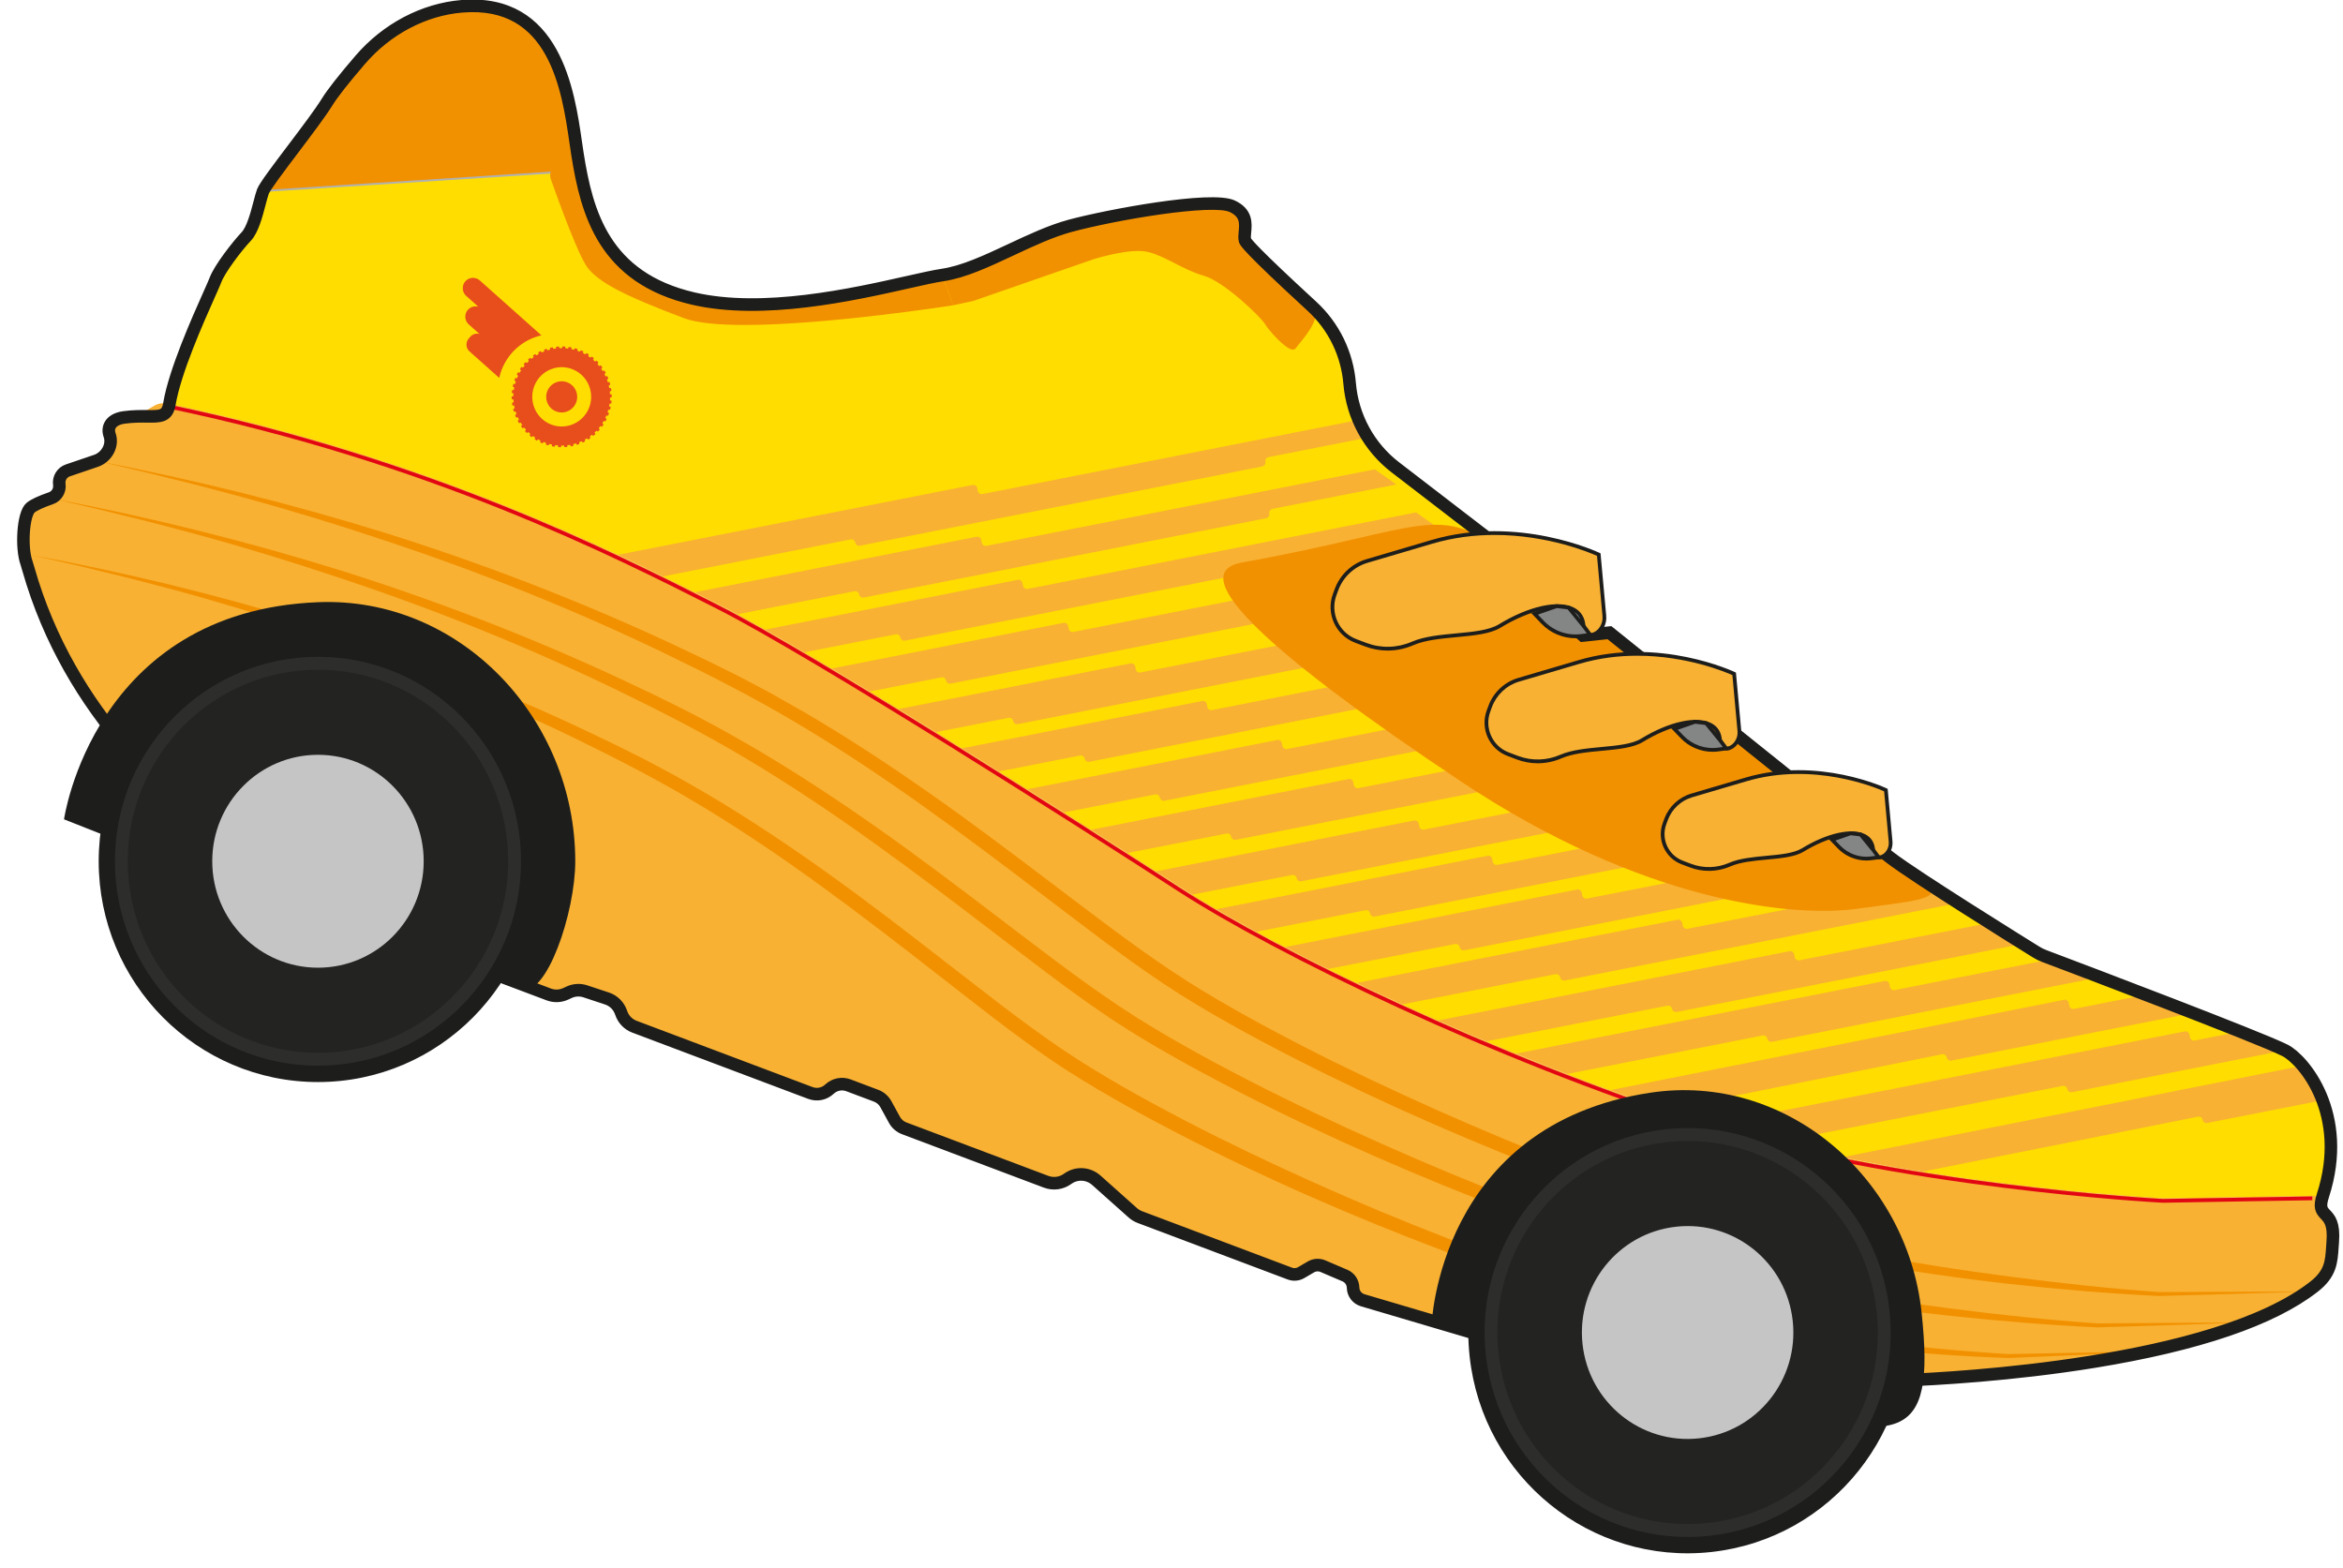 <?xml version="1.0" encoding="UTF-8"?>
<svg width="133px" height="89px" viewBox="0 0 133 89" version="1.1" xmlns="http://www.w3.org/2000/svg" xmlns:xlink="http://www.w3.org/1999/xlink">
    <!-- Generator: Sketch 63.1 (92452) - https://sketch.com -->
    <title>SFMC SHOES / SUMMER / SPORT Copy</title>
    <desc>Created with Sketch.</desc>
    <g id="Responsive-Break-Points" stroke="none" stroke-width="1" fill="none" fill-rule="evenodd">
        <g id="Desktop-HD-SUMMER-TYRES" transform="translate(-448, -804)">
            <g id="SFMC-SHOES-/-SUMMER-/-SPORT" transform="translate(449, 804)">
                <g id="Group-110">
                    <g id="Group-109">
                        <path d="M39.765,34.297 C45.184,37.042 59.927,46.421 65.955,50.331 C71.982,54.241 84.266,60.039 95.492,63.644 C106.719,67.247 121.825,68.019 121.825,68.019 L130.313,67.876 C130.574,67.871 130.767,68.098 130.753,68.362 C130.752,68.385 130.755,68.404 130.755,68.425 C130.752,68.286 130.78,68.111 130.859,67.867 C132.421,63.056 129.61,60.083 128.712,59.625 C127.273,58.892 116.741,54.909 115.039,54.267 C114.883,54.208 114.737,54.137 114.596,54.049 C113.426,53.323 107.742,49.787 106.3,48.685 C104.688,47.453 90.36,35.913 90.36,35.913 L88.853,36.074 L86.981,34.431 L86.753,33.096 L78.203,26.525 C76.711,25.378 75.77,23.649 75.613,21.766 C75.473,20.085 74.709,18.522 73.472,17.386 C71.844,15.889 69.758,13.931 69.675,13.647 C69.538,13.179 70.093,12.243 68.948,11.708 C67.803,11.172 62.157,12.169 59.742,12.822 C57.327,13.475 54.687,15.291 52.499,15.613 C50.312,15.934 43.398,18.12 38.351,16.948 C33.305,15.777 32.304,12.068 31.781,8.746 C31.344,5.979 30.92,-0.111 25.223,0.359 C22.981,0.543 20.923,1.684 19.451,3.396 C18.712,4.254 17.931,5.207 17.572,5.79 C16.791,7.057 14.129,10.324 13.925,10.872 C13.722,11.42 13.485,12.893 12.975,13.43 C12.465,13.967 11.469,15.257 11.231,15.896 C10.993,16.536 9.005,20.589 8.617,22.93 C23.594,26.046 34.347,31.553 39.765,34.297" id="Fill-1" fill="#F8B133"></path>
                        <path d="M83.44,48.577 C83.561,48.552 83.68,48.632 83.703,48.755 L83.734,48.914 C83.758,49.037 83.876,49.117 83.997,49.093 L102.281,45.491 C101.732,45.051 101.154,44.588 100.555,44.108 L96.068,44.992 C95.946,45.016 95.867,45.135 95.891,45.257 C95.915,45.38 95.834,45.499 95.713,45.522 L72.87,50.022 C72.748,50.047 72.63,49.967 72.607,49.844 C72.583,49.722 72.465,49.642 72.343,49.666 L66.667,50.784 C67.098,51.052 67.555,51.328 68.036,51.611 L83.44,48.577 Z" id="Fill-3" fill="#FFDD00"></path>
                        <path d="M79.272,46.574 C79.393,46.55 79.512,46.63 79.535,46.752 L79.566,46.912 C79.59,47.034 79.708,47.115 79.83,47.091 L99.454,43.225 C98.796,42.696 98.129,42.161 97.469,41.631 L92.349,42.639 C92.227,42.664 92.148,42.782 92.172,42.904 C92.196,43.027 92.116,43.146 91.995,43.169 L69.151,47.67 C69.03,47.694 68.912,47.614 68.888,47.491 C68.864,47.369 68.746,47.289 68.625,47.313 L62.993,48.422 C63.565,48.79 64.107,49.138 64.61,49.462 L79.272,46.574 Z" id="Fill-5" fill="#FFDD00"></path>
                        <path d="M94.225,52.206 C94.346,52.182 94.465,52.262 94.488,52.384 L94.519,52.544 C94.543,52.666 94.661,52.746 94.782,52.723 L108.303,50.059 C107.455,49.503 106.741,49.018 106.334,48.71 L105.32,48.91 C105.199,48.933 105.119,49.053 105.143,49.175 C105.167,49.297 105.088,49.416 104.966,49.44 L82.123,53.94 C82.001,53.964 81.883,53.885 81.859,53.762 C81.836,53.639 81.718,53.559 81.596,53.584 L74.372,55.006 C74.901,55.269 75.44,55.533 75.991,55.798 L94.225,52.206 Z" id="Fill-7" fill="#FFDD00"></path>
                        <path d="M88.525,50.492 C88.646,50.468 88.765,50.548 88.788,50.671 L88.819,50.83 C88.843,50.953 88.961,51.032 89.082,51.008 L105.213,47.83 C104.717,47.437 104.094,46.94 103.385,46.374 L100.235,46.994 C100.114,47.019 100.035,47.137 100.059,47.259 C100.082,47.382 100.003,47.501 99.881,47.525 L77.038,52.025 C76.916,52.049 76.798,51.969 76.774,51.847 C76.751,51.724 76.633,51.644 76.511,51.668 L70.302,52.891 C70.825,53.178 71.368,53.468 71.929,53.761 L88.525,50.492 Z" id="Fill-9" fill="#FFDD00"></path>
                        <path d="M123.281,58.725 L123.312,58.883 C123.336,59.007 123.454,59.086 123.575,59.062 L126.165,58.552 C125.367,58.233 124.448,57.872 123.483,57.497 L109.77,60.199 C109.647,60.222 109.53,60.143 109.506,60.02 C109.482,59.898 109.364,59.818 109.243,59.842 L93.507,62.987 C94.171,63.213 94.833,63.433 95.492,63.644 C95.702,63.711 95.915,63.776 96.127,63.841 L123.018,58.546 C123.139,58.523 123.258,58.602 123.281,58.725" id="Fill-11" fill="#FFDD00"></path>
                        <path d="M116.435,56.929 L116.466,57.088 C116.49,57.211 116.608,57.291 116.729,57.267 L120.808,56.463 C119.892,56.112 119.001,55.772 118.199,55.465 L99.584,59.133 C99.463,59.156 99.345,59.076 99.322,58.954 C99.298,58.832 99.179,58.752 99.058,58.775 L87.943,60.965 C88.757,61.279 89.573,61.586 90.389,61.885 L116.172,56.75 C116.293,56.727 116.411,56.807 116.435,56.929" id="Fill-13" fill="#FFDD00"></path>
                        <path d="M87.945,40.952 L65.101,45.451 C64.979,45.476 64.862,45.396 64.837,45.274 C64.813,45.151 64.696,45.071 64.574,45.095 L59.382,46.118 C59.91,46.453 60.428,46.783 60.929,47.103 L75.553,44.221 C75.675,44.198 75.793,44.278 75.817,44.4 L75.848,44.56 C75.871,44.682 75.99,44.762 76.111,44.737 L96.369,40.747 C95.704,40.213 95.061,39.695 94.455,39.209 L88.299,40.421 C88.177,40.445 88.098,40.564 88.121,40.687 C88.145,40.809 88.066,40.927 87.945,40.952" id="Fill-15" fill="#FFDD00"></path>
                        <path d="M91.067,36.824 L84.035,38.21 C83.913,38.234 83.835,38.353 83.858,38.475 C83.882,38.597 83.803,38.716 83.681,38.74 L60.837,43.24 C60.716,43.264 60.598,43.185 60.574,43.062 C60.55,42.939 60.432,42.86 60.311,42.884 L55.697,43.792 C56.237,44.131 56.773,44.468 57.301,44.802 L71.503,42.004 C71.625,41.98 71.742,42.059 71.767,42.182 L71.798,42.341 C71.821,42.464 71.94,42.543 72.061,42.52 L93.357,38.325 C91.587,36.901 90.361,35.913 90.361,35.913 L89.851,35.968 L91.067,36.824 Z" id="Fill-17" fill="#FFDD00"></path>
                        <path d="M100.579,53.994 C100.7,53.969 100.819,54.049 100.842,54.172 L100.873,54.331 C100.897,54.454 101.015,54.534 101.137,54.51 L111.932,52.384 C111.362,52.024 110.756,51.64 110.154,51.255 L87.822,55.654 C87.701,55.678 87.583,55.598 87.559,55.476 C87.535,55.353 87.417,55.274 87.296,55.297 L78.581,57.014 C79.248,57.32 79.924,57.624 80.61,57.928 L100.579,53.994 Z" id="Fill-19" fill="#FFDD00"></path>
                        <path d="M71.007,25.946 C70.885,25.97 70.805,26.088 70.829,26.21 C70.853,26.333 70.774,26.452 70.653,26.476 L47.809,30.976 C47.687,31 47.57,30.92 47.546,30.798 C47.522,30.675 47.404,30.595 47.282,30.619 L36.617,32.721 C37.263,33.038 37.866,33.338 38.427,33.621 L54.434,30.468 C54.556,30.444 54.674,30.524 54.698,30.646 L54.729,30.806 C54.752,30.928 54.87,31.008 54.992,30.984 L77.041,26.641 L78.262,27.501 L71.23,28.885 C71.109,28.91 71.028,29.028 71.052,29.151 C71.076,29.273 70.997,29.392 70.876,29.416 L48.032,33.916 C47.91,33.94 47.793,33.86 47.769,33.738 C47.745,33.616 47.627,33.535 47.505,33.559 L40.854,34.869 C41.333,35.129 41.861,35.423 42.423,35.741 L56.777,32.914 C56.898,32.889 57.016,32.969 57.04,33.092 L57.071,33.251 C57.095,33.374 57.213,33.454 57.334,33.43 L79.384,29.087 L80.605,29.946 L73.572,31.332 C73.451,31.356 73.371,31.474 73.395,31.596 C73.419,31.719 73.34,31.838 73.218,31.862 L50.375,36.362 C50.253,36.386 50.135,36.306 50.111,36.183 C50.088,36.061 49.97,35.981 49.848,36.005 L44.649,37.029 C45.151,37.324 45.668,37.632 46.202,37.95 L59.37,35.356 C59.492,35.333 59.609,35.412 59.633,35.535 L59.665,35.694 C59.688,35.817 59.806,35.897 59.928,35.872 L81.976,31.529 L83.197,32.389 L76.166,33.774 C76.043,33.798 75.965,33.917 75.988,34.039 C76.012,34.162 75.933,34.28 75.812,34.305 L52.967,38.804 C52.846,38.829 52.728,38.749 52.704,38.627 C52.68,38.504 52.563,38.424 52.441,38.448 L48.36,39.252 C48.899,39.579 49.445,39.912 49.997,40.252 L63.176,37.656 C63.298,37.632 63.416,37.712 63.44,37.835 L63.47,37.993 C63.494,38.116 63.612,38.196 63.734,38.172 L85.783,33.829 L87.004,34.688 L79.972,36.074 C79.851,36.097 79.772,36.216 79.795,36.339 C79.819,36.461 79.739,36.58 79.618,36.603 L56.774,41.104 C56.653,41.127 56.534,41.048 56.511,40.925 C56.487,40.803 56.369,40.723 56.248,40.747 L52.119,41.56 C52.612,41.865 53.106,42.172 53.599,42.479 L67.24,39.792 C67.362,39.768 67.479,39.848 67.503,39.97 L67.534,40.13 C67.558,40.252 67.676,40.332 67.797,40.308 L89.811,35.971 L88.853,36.074 L86.981,34.431 L86.752,33.096 L78.203,26.525 C77.586,26.052 77.07,25.474 76.659,24.832 L71.007,25.946 Z" id="Fill-21" fill="#FFDD00"></path>
                        <path d="M54.211,27.528 C54.332,27.504 54.451,27.584 54.474,27.707 L54.505,27.866 C54.529,27.989 54.647,28.068 54.769,28.044 L76.127,23.836 C75.849,23.185 75.673,22.488 75.612,21.766 C75.472,20.086 74.709,18.522 73.472,17.386 C71.844,15.889 69.757,13.932 69.674,13.647 C69.538,13.179 70.093,12.244 68.947,11.708 C67.802,11.172 62.156,12.169 59.742,12.822 C57.327,13.475 54.687,15.292 52.5,15.613 C50.312,15.934 43.397,18.12 38.352,16.948 C33.305,15.777 32.305,12.068 31.78,8.746 C31.343,5.979 30.92,-0.11 25.223,0.359 C22.981,0.543 20.923,1.685 19.451,3.396 C18.712,4.255 17.931,5.207 17.572,5.79 C16.791,7.058 14.13,10.324 13.925,10.873 C13.722,11.42 13.485,12.893 12.975,13.43 C12.465,13.967 11.468,15.257 11.231,15.897 C10.993,16.537 9.005,20.589 8.618,22.93 C19.452,25.185 28.075,28.69 34.068,31.496 L54.211,27.528 Z" id="Fill-23" fill="#FFDD00"></path>
                        <path d="M130.841,62.453 L124.297,63.742 C124.175,63.766 124.057,63.686 124.033,63.564 C124.009,63.442 123.892,63.362 123.77,63.385 L108.106,66.509 C115.562,67.698 121.826,68.019 121.826,68.019 L130.312,67.877 C130.574,67.872 130.766,68.098 130.753,68.362 C130.752,68.385 130.754,68.405 130.755,68.425 C130.752,68.287 130.78,68.111 130.859,67.867 C131.581,65.647 131.366,63.824 130.841,62.453" id="Fill-25" fill="#FFDD00"></path>
                        <path d="M105.987,55.684 C106.109,55.66 106.227,55.74 106.25,55.862 L106.281,56.022 C106.305,56.144 106.423,56.224 106.544,56.201 L115.491,54.438 C115.305,54.368 115.152,54.31 115.038,54.267 C114.883,54.208 114.738,54.137 114.596,54.049 C114.427,53.945 114.157,53.776 113.827,53.571 L94.177,57.442 C94.056,57.466 93.937,57.386 93.913,57.264 C93.89,57.141 93.772,57.061 93.65,57.085 L83.357,59.113 C83.913,59.348 84.474,59.581 85.039,59.81 L105.987,55.684 Z" id="Fill-27" fill="#FFDD00"></path>
                        <path d="M129.697,60.493 C129.313,60.042 128.946,59.745 128.712,59.625 C128.705,59.622 128.697,59.619 128.691,59.615 L116.616,61.995 C116.494,62.018 116.376,61.938 116.353,61.816 C116.329,61.694 116.21,61.614 116.089,61.637 L99.777,64.848 C101.027,65.157 102.295,65.437 103.558,65.692 L129.697,60.493 Z" id="Fill-29" fill="#FFDD00"></path>
                        <path d="M104.418,51.584 C110.493,50.742 110.153,51.255 102.76,45.812 C98.009,42.011 90.378,35.865 90.378,35.865 L88.87,36.026 L86.998,34.383 L86.771,33.048 L84.672,31.616 C80.623,28.386 80.038,30.042 69.508,31.926 C66.006,32.551 71.39,37.324 81.875,44.321 C92.36,51.317 100.894,52.071 104.418,51.584" id="Fill-31" fill="#F29100"></path>
                        <path d="M13.955,10.843 C14.159,10.295 16.821,7.029 17.602,5.761 C17.961,5.178 18.742,4.226 19.48,3.367 C20.953,1.655 23.01,0.515 25.253,0.33 C30.65,-0.115 31.314,5.328 31.74,8.254 C31.781,8.536 31.648,8.813 31.404,8.957 L30.3,9.796 L13.955,10.843 Z" id="Fill-33" fill="#F29100"></path>
                        <path d="M25.865,0.358 C25.669,0.358 25.467,0.366 25.256,0.384 C23.109,0.561 21.018,1.661 19.52,3.402 C18.579,4.496 17.949,5.3 17.647,5.789 C17.272,6.397 16.477,7.449 15.708,8.466 C14.949,9.47 14.23,10.424 14.041,10.784 L30.281,9.744 L31.372,8.914 C31.604,8.777 31.726,8.523 31.688,8.262 L31.659,8.065 C31.238,5.153 30.544,0.358 25.865,0.358 L25.865,0.358 Z M13.877,10.901 L13.905,10.824 C14.014,10.531 14.759,9.544 15.624,8.402 C16.391,7.386 17.185,6.336 17.556,5.733 C17.861,5.239 18.495,4.431 19.44,3.332 C20.956,1.569 23.073,0.456 25.248,0.276 C27.557,0.086 29.272,0.966 30.347,2.892 C31.253,4.515 31.549,6.558 31.764,8.05 L31.793,8.247 C31.837,8.551 31.696,8.847 31.431,9.003 L30.319,9.848 L30.303,9.85 L13.877,10.901 Z" id="Fill-35" fill="#B0B0B0"></path>
                        <path d="M53.09,17.277 L54.218,17.036 L61.045,14.667 C61.045,14.667 63.188,13.979 64.224,14.26 C65.261,14.541 66.214,15.283 67.355,15.603 C68.495,15.924 70.615,17.963 70.849,18.36 C71.081,18.757 72.273,20.081 72.512,19.733 C72.749,19.385 74.121,17.998 73.448,17.376 C72.775,16.755 69.65,13.638 69.65,13.638 C69.514,13.17 70.069,12.235 68.923,11.699 C67.777,11.164 62.133,12.16 59.718,12.813 C57.304,13.466 54.663,15.282 52.475,15.604" id="Fill-37" fill="#F29100"></path>
                        <path d="M72.395,19.844 C72.393,19.844 72.389,19.844 72.386,19.844 C71.959,19.829 70.999,18.723 70.803,18.387 C70.582,18.011 68.483,15.976 67.34,15.654 C66.758,15.491 66.222,15.218 65.706,14.954 C65.197,14.694 64.717,14.448 64.21,14.312 C63.201,14.038 61.083,14.711 61.062,14.719 L54.235,17.087 L53.101,17.329 L53.079,17.224 L54.207,16.983 L61.028,14.617 C61.117,14.588 63.198,13.926 64.238,14.209 C64.754,14.348 65.24,14.597 65.753,14.859 C66.266,15.12 66.796,15.39 67.369,15.551 C68.533,15.878 70.669,17.949 70.894,18.333 C71.109,18.698 72.046,19.725 72.39,19.736 C72.437,19.737 72.456,19.719 72.467,19.702 C72.508,19.643 72.579,19.556 72.668,19.447 C73.08,18.945 73.936,17.9 73.412,17.416 C72.746,16.802 69.645,13.708 69.613,13.677 L69.604,13.667 L69.599,13.654 C69.558,13.513 69.575,13.336 69.593,13.149 C69.639,12.665 69.691,12.117 68.901,11.747 C67.817,11.241 62.305,12.169 59.732,12.865 C58.645,13.159 57.499,13.696 56.391,14.214 C55.002,14.865 53.69,15.48 52.483,15.657 L52.468,15.551 C53.659,15.376 54.964,14.764 56.346,14.117 C57.458,13.596 58.608,13.057 59.704,12.761 C62.232,12.078 67.798,11.114 68.945,11.65 C69.804,12.052 69.744,12.692 69.699,13.159 C69.682,13.329 69.667,13.491 69.698,13.611 C69.894,13.806 72.838,16.741 73.484,17.337 C74.083,17.889 73.216,18.947 72.75,19.516 C72.663,19.622 72.593,19.707 72.555,19.763 C72.519,19.816 72.464,19.844 72.395,19.844" id="Fill-39" fill="#F29100"></path>
                        <path d="M52.475,15.604 C52.475,15.604 43.374,18.111 38.327,16.939 C33.416,15.799 32.337,12.257 31.799,9.006 C31.778,8.876 31.635,8.809 31.522,8.876 L30.58,9.432 C30.331,9.579 30.221,9.88 30.317,10.153 C30.737,11.341 31.855,14.425 32.38,15.137 C33.033,16.023 34.701,16.826 37.846,18.011 C40.99,19.195 53.09,17.277 53.09,17.277" id="Fill-41" fill="#F29100"></path>
                        <path d="M41.274,18.446 C39.809,18.446 38.567,18.34 37.827,18.061 C34.395,16.768 32.958,16.012 32.336,15.169 C31.812,14.457 30.715,11.437 30.267,10.171 C30.163,9.875 30.282,9.546 30.553,9.386 L31.495,8.829 C31.564,8.789 31.647,8.785 31.718,8.818 C31.789,8.851 31.839,8.919 31.852,8.997 C32.422,12.445 33.603,15.787 38.339,16.887 C43.315,18.043 52.37,15.577 52.461,15.552 L52.49,15.656 C52.399,15.68 43.316,18.153 38.316,16.991 C33.518,15.878 32.323,12.5 31.747,9.015 C31.74,8.971 31.713,8.934 31.673,8.915 C31.633,8.896 31.588,8.899 31.55,8.921 L30.607,9.478 C30.38,9.612 30.28,9.888 30.367,10.135 C30.813,11.395 31.906,14.404 32.423,15.105 C33.108,16.034 35.012,16.886 37.864,17.96 C40.96,19.127 52.96,17.243 53.082,17.224 L53.098,17.33 C53.006,17.344 45.985,18.446 41.274,18.446" id="Fill-43" fill="#F29100"></path>
                        <path d="M8.616,22.928 C7.574,22.712 7.681,23.475 6.048,23.694 C5.289,23.795 5.066,24.253 5.223,24.697 C5.431,25.286 5.042,25.956 4.455,26.156 L2.85,26.701 C2.521,26.813 2.318,27.146 2.367,27.493 C2.415,27.838 2.215,28.17 1.888,28.282 C1.491,28.419 0.988,28.616 0.741,28.813 C0.299,29.168 0.199,31.108 0.505,31.953 C0.812,32.797 2.577,41.688 13.421,48.688 L21.637,53.175 C21.887,53.312 22.169,53.376 22.451,53.36 L22.892,53.336 C23.402,53.308 23.892,53.537 24.199,53.948 C24.375,54.182 24.613,54.361 24.886,54.464 L30.15,56.447 C30.462,56.564 30.808,56.552 31.112,56.412 L31.312,56.321 C31.6,56.189 31.927,56.171 32.227,56.271 L33.458,56.678 C33.837,56.804 34.135,57.105 34.26,57.487 C34.379,57.853 34.657,58.144 35.014,58.278 L44.999,62.039 C45.372,62.18 45.792,62.096 46.084,61.823 C46.374,61.55 46.795,61.466 47.168,61.606 L48.735,62.197 C48.971,62.286 49.166,62.456 49.287,62.678 L49.774,63.566 C49.896,63.787 50.092,63.957 50.327,64.046 L58.379,67.079 C58.79,67.234 59.248,67.172 59.603,66.914 C60.099,66.554 60.777,66.588 61.235,66.997 L63.299,68.838 C63.419,68.945 63.559,69.03 63.708,69.086 L72.218,72.291 C72.43,72.371 72.667,72.351 72.864,72.236 L73.416,71.913 C73.622,71.792 73.873,71.776 74.093,71.87 L75.346,72.405 C75.62,72.523 75.801,72.79 75.807,73.09 C75.815,73.423 76.035,73.712 76.352,73.805 L85.495,76.506 C85.891,76.623 86.307,76.637 86.71,76.549 C87.406,76.397 88.5,76.116 89.109,75.737 C90.05,75.155 90.934,76.113 90.934,76.113 C91.335,76.788 92.027,77.232 92.805,77.308 C95.266,77.55 100.676,78.073 102.081,78.125 C102.623,78.144 103.013,78.062 103.295,77.937 C104.069,77.59 104.954,77.604 105.696,78.017 C106.117,78.253 106.592,78.368 107.073,78.349 C110.48,78.219 124.724,77.417 130.342,73.045 C131.399,72.223 131.341,71.501 131.418,70.481 C131.547,68.787 130.715,69.106 130.752,68.36 C130.765,68.097 130.574,67.87 130.311,67.874 L121.825,68.018 C121.825,68.018 106.718,67.245 95.491,63.642 C84.264,60.038 71.981,54.239 65.953,50.33 C59.926,46.419 45.183,37.04 39.764,34.296 C34.346,31.552 23.593,26.044 8.616,22.928" id="Fill-45" fill="#F8B133"></path>
                        <path d="M121.772,68.271 C121.613,68.263 106.516,67.457 95.405,63.89 C83.801,60.166 71.512,54.245 65.841,50.566 C60.426,47.054 45.167,37.326 39.662,34.538 L39.439,34.425 C33.798,31.568 23.301,26.251 8.54,23.18 L8.584,22.97 C23.371,26.047 33.886,31.372 39.534,34.233 L39.757,34.347 C45.272,37.138 60.539,46.871 65.956,50.386 C71.616,54.058 83.884,59.966 95.469,63.686 C106.555,67.244 121.625,68.05 121.776,68.057 L130.255,67.913 L130.258,68.128 L121.772,68.271 Z" id="Fill-47" fill="#E20613"></path>
                        <path d="M126.521,75.069 C123.703,75.17 120.883,75.267 118.061,75.346 C115.233,75.215 112.426,74.98 109.615,74.68 C106.808,74.37 104.011,73.973 101.228,73.473 C98.445,72.971 95.678,72.364 92.954,71.573 C90.232,70.777 87.563,69.843 84.915,68.847 C82.268,67.848 79.649,66.779 77.057,65.643 C74.465,64.508 71.905,63.297 69.383,62.008 C68.124,61.358 66.869,60.7 65.635,59.997 C64.398,59.304 63.177,58.569 61.99,57.78 C59.623,56.189 57.397,54.44 55.147,52.729 C52.904,51.01 50.655,49.307 48.361,47.671 C46.068,46.033 43.726,44.468 41.308,43.031 C38.895,41.59 36.388,40.315 33.851,39.087 C28.776,36.643 23.537,34.543 18.188,32.773 C15.517,31.877 12.82,31.054 10.1,30.314 C8.737,29.952 7.376,29.585 6.004,29.258 C4.639,28.908 3.262,28.602 1.888,28.282 C7.429,29.34 12.919,30.694 18.316,32.372 C23.706,34.067 28.995,36.106 34.129,38.489 L36.048,39.398 C36.682,39.712 37.321,40.015 37.952,40.339 C38.58,40.669 39.212,40.992 39.834,41.333 C40.452,41.683 41.072,42.026 41.686,42.382 C44.136,43.815 46.508,45.375 48.826,47.006 C51.144,48.637 53.401,50.348 55.65,52.061 C57.902,53.767 60.132,55.507 62.46,57.064 C63.624,57.843 64.824,58.568 66.048,59.259 C67.266,59.957 68.511,60.614 69.76,61.262 C72.262,62.551 74.81,63.752 77.38,64.902 C82.523,67.191 87.78,69.251 93.139,70.943 C95.823,71.764 98.565,72.404 101.325,72.943 C104.087,73.48 106.871,73.908 109.664,74.265 C112.455,74.627 115.264,74.926 118.067,75.12 L122.293,75.088 L126.521,75.069 Z" id="Fill-49" fill="#F29100"></path>
                        <path d="M121.192,76.716 L117.101,76.909 L113.008,77.086 C110.267,76.989 107.549,76.786 104.826,76.519 C102.106,76.241 99.395,75.878 96.698,75.412 C94.002,74.943 91.318,74.371 88.678,73.614 C86.04,72.851 83.456,71.95 80.892,70.986 C78.329,70.02 75.794,68.982 73.287,67.879 C70.779,66.776 68.304,65.597 65.867,64.339 C64.65,63.705 63.438,63.063 62.247,62.376 C61.052,61.699 59.874,60.981 58.73,60.208 C56.449,58.65 54.311,56.936 52.15,55.258 C49.994,53.575 47.833,51.905 45.625,50.303 C43.421,48.699 41.166,47.166 38.836,45.761 C36.51,44.351 34.09,43.106 31.638,41.91 C26.734,39.529 21.665,37.492 16.486,35.785 C13.9,34.921 11.288,34.13 8.652,33.422 C7.333,33.076 6.014,32.726 4.686,32.415 C3.361,32.081 2.028,31.791 0.696,31.488 C6.066,32.48 11.386,33.769 16.613,35.384 C21.834,37.015 26.955,38.992 31.918,41.314 L33.772,42.198 C34.385,42.506 35.003,42.799 35.612,43.117 C36.219,43.439 36.83,43.754 37.43,44.088 C38.026,44.431 38.627,44.765 39.217,45.114 C41.581,46.516 43.866,48.045 46.096,49.643 C48.327,51.24 50.497,52.917 52.659,54.595 C54.824,56.268 56.966,57.972 59.205,59.496 C60.326,60.256 61.482,60.966 62.663,61.64 C63.84,62.322 65.041,62.963 66.248,63.594 C68.663,64.851 71.126,66.021 73.611,67.137 C76.098,68.254 78.614,69.304 81.156,70.285 C82.427,70.774 83.705,71.247 84.989,71.698 C85.629,71.932 86.274,72.148 86.92,72.364 C87.243,72.471 87.564,72.585 87.889,72.687 L88.862,72.983 C91.461,73.77 94.118,74.376 96.792,74.881 C99.468,75.385 102.165,75.779 104.871,76.104 C107.574,76.433 110.297,76.699 113.009,76.86 L117.099,76.781 L121.192,76.716 Z" id="Fill-51" fill="#F29100"></path>
                        <path d="M130.068,73.311 C127.227,73.405 124.388,73.495 121.543,73.565 C118.695,73.427 115.866,73.184 113.035,72.877 C110.208,72.558 107.388,72.154 104.586,71.647 C101.784,71.135 98.996,70.521 96.251,69.722 C93.51,68.918 90.821,67.977 88.153,66.973 C85.486,65.966 82.846,64.889 80.234,63.746 C77.622,62.603 75.043,61.385 72.5,60.088 C71.231,59.435 69.965,58.773 68.722,58.066 C67.475,57.368 66.243,56.631 65.047,55.837 C62.659,54.239 60.412,52.481 58.142,50.762 C55.879,49.035 53.608,47.324 51.294,45.679 C48.98,44.034 46.617,42.461 44.179,41.016 C41.746,39.569 39.218,38.286 36.66,37.051 C31.545,34.591 26.265,32.478 20.877,30.692 C18.185,29.788 15.468,28.958 12.728,28.21 C11.356,27.844 9.984,27.473 8.602,27.143 C7.226,26.789 5.839,26.479 4.455,26.155 C10.037,27.228 15.568,28.597 21.004,30.291 C26.435,32.002 31.764,34.054 36.939,36.453 L38.872,37.367 C39.511,37.683 40.155,37.987 40.791,38.313 C41.424,38.646 42.062,38.971 42.689,39.313 L44.556,40.367 C47.027,41.807 49.418,43.375 51.756,45.014 C54.096,46.653 56.374,48.372 58.645,50.093 C60.917,51.807 63.168,53.555 65.516,55.121 C66.689,55.904 67.9,56.633 69.135,57.327 C70.363,58.029 71.618,58.69 72.877,59.342 C75.399,60.638 77.967,61.848 80.557,63.005 C85.741,65.309 91.038,67.384 96.438,69.093 C99.141,69.921 101.903,70.569 104.684,71.116 C107.466,71.661 110.271,72.096 113.085,72.462 C115.896,72.832 118.725,73.139 121.549,73.34 L130.068,73.311 Z" id="Fill-53" fill="#F29100"></path>
                        <path d="M104.43,77.582 C104.888,77.582 105.339,77.696 105.747,77.924 C106.153,78.15 106.61,78.258 107.069,78.241 C109.953,78.131 124.628,77.356 130.277,72.961 C131.195,72.247 131.236,71.623 131.293,70.759 C131.298,70.665 131.304,70.57 131.312,70.472 C131.386,69.497 131.142,69.238 130.926,69.01 C130.67,68.74 130.532,68.526 130.757,67.831 C132.236,63.275 129.702,60.249 128.662,59.719 C127.21,58.978 116.246,54.835 115,54.366 C114.837,54.305 114.687,54.23 114.538,54.138 C113.406,53.436 107.682,49.875 106.234,48.768 C104.679,47.579 91.11,36.653 90.326,36.022 L88.816,36.184 L86.881,34.486 L86.653,33.154 L78.137,26.608 C76.624,25.445 75.664,23.683 75.506,21.773 C75.367,20.115 74.619,18.584 73.399,17.463 C69.679,14.045 69.598,13.767 69.571,13.676 C69.527,13.525 69.544,13.343 69.563,13.151 C69.608,12.685 69.658,12.157 68.901,11.803 C67.828,11.301 62.335,12.231 59.768,12.924 C58.686,13.217 57.543,13.752 56.437,14.27 C55.044,14.923 53.728,15.539 52.515,15.717 C52.05,15.786 51.38,15.937 50.531,16.128 C47.458,16.819 42.316,17.977 38.326,17.051 C33.208,15.863 32.209,12.149 31.675,8.761 C31.642,8.557 31.61,8.335 31.576,8.1 C31.139,5.084 30.41,0.036 25.23,0.464 C23.096,0.64 21.019,1.734 19.531,3.464 C18.59,4.558 17.961,5.359 17.661,5.844 C17.285,6.455 16.489,7.508 15.72,8.527 C14.936,9.564 14.125,10.637 14.024,10.908 C13.968,11.061 13.907,11.29 13.838,11.555 C13.657,12.243 13.434,13.1 13.051,13.502 C12.51,14.072 11.548,15.344 11.33,15.932 C11.278,16.072 11.149,16.36 10.97,16.761 C10.339,18.174 9.024,21.117 8.722,22.946 C8.588,23.754 8.101,23.749 7.36,23.74 C7.012,23.735 6.579,23.731 6.062,23.799 C5.717,23.846 5.473,23.971 5.357,24.163 C5.247,24.342 5.278,24.534 5.324,24.662 C5.425,24.949 5.403,25.27 5.261,25.565 C5.103,25.891 4.822,26.144 4.49,26.257 L2.884,26.803 C2.604,26.898 2.43,27.183 2.472,27.478 C2.528,27.874 2.297,28.255 1.922,28.383 C1.38,28.569 0.994,28.747 0.808,28.897 C0.423,29.206 0.298,31.068 0.606,31.916 C0.63,31.984 0.665,32.105 0.713,32.273 C3.043,40.459 8.941,45.669 13.478,48.597 L21.688,53.082 C21.92,53.208 22.183,53.268 22.446,53.253 L22.887,53.229 C23.433,53.198 23.955,53.443 24.284,53.882 C24.448,54.102 24.669,54.268 24.923,54.364 L30.187,56.346 C30.475,56.454 30.788,56.443 31.068,56.315 L31.268,56.223 C31.581,56.08 31.933,56.06 32.261,56.169 L33.491,56.576 C33.902,56.713 34.227,57.041 34.361,57.454 C34.471,57.79 34.722,58.054 35.052,58.178 L45.037,61.939 C45.373,62.066 45.748,61.991 46.011,61.744 C46.335,61.442 46.791,61.35 47.205,61.506 L48.773,62.097 C49.032,62.194 49.248,62.382 49.38,62.625 L49.868,63.514 C49.977,63.712 50.154,63.866 50.364,63.946 L58.417,66.978 C58.794,67.12 59.214,67.064 59.54,66.827 C60.081,66.434 60.806,66.471 61.306,66.916 L63.37,68.758 C63.48,68.857 63.607,68.933 63.746,68.986 L72.255,72.191 C72.438,72.26 72.641,72.242 72.81,72.143 L73.362,71.82 C73.596,71.683 73.884,71.665 74.135,71.771 L75.387,72.307 C75.7,72.44 75.906,72.747 75.914,73.088 C75.92,73.374 76.109,73.621 76.382,73.702 L85.524,76.403 C85.902,76.515 86.304,76.528 86.688,76.445 C87.31,76.309 88.443,76.024 89.054,75.646 C90.057,75.025 91.003,76.03 91.013,76.04 L91.026,76.058 C91.407,76.701 92.076,77.129 92.815,77.202 C95.131,77.43 100.67,77.966 102.085,78.018 C102.554,78.035 102.947,77.974 103.252,77.838 C103.634,77.668 104.035,77.582 104.43,77.582 M106.974,78.458 C106.511,78.458 106.053,78.339 105.645,78.111 C104.943,77.721 104.102,77.693 103.338,78.034 C103.004,78.184 102.58,78.25 102.077,78.232 C100.657,78.18 95.112,77.643 92.794,77.414 C91.992,77.335 91.266,76.874 90.849,76.179 C90.761,76.085 89.986,75.32 89.165,75.83 C88.559,76.204 87.509,76.485 86.733,76.654 C86.314,76.745 85.876,76.73 85.465,76.609 L76.322,73.908 C75.959,73.801 75.709,73.473 75.701,73.093 C75.695,72.836 75.54,72.605 75.304,72.504 L74.051,71.968 C73.864,71.888 73.646,71.902 73.47,72.005 L72.917,72.328 C72.693,72.46 72.424,72.484 72.18,72.391 L63.671,69.186 C63.508,69.125 63.359,69.035 63.229,68.919 L61.164,67.077 C60.74,66.699 60.124,66.668 59.666,67.001 C59.28,67.28 58.786,67.346 58.343,67.179 L50.289,64.146 C50.031,64.049 49.815,63.862 49.681,63.618 L49.194,62.729 C49.085,62.53 48.909,62.377 48.698,62.297 L47.13,61.707 C46.793,61.58 46.419,61.654 46.156,61.901 C45.832,62.205 45.375,62.295 44.962,62.14 L34.977,58.379 C34.587,58.232 34.289,57.919 34.158,57.52 C34.045,57.172 33.771,56.895 33.424,56.78 L32.194,56.373 C31.918,56.281 31.62,56.297 31.356,56.418 L31.156,56.51 C30.825,56.663 30.454,56.676 30.112,56.547 L24.849,54.564 C24.556,54.454 24.302,54.263 24.114,54.012 C23.828,53.629 23.372,53.416 22.898,53.443 L22.458,53.467 C22.155,53.485 21.854,53.416 21.586,53.27 L13.37,48.782 C8.795,45.83 2.857,40.583 0.508,32.332 C0.463,32.171 0.43,32.055 0.406,31.989 C0.088,31.115 0.189,29.119 0.675,28.73 C0.884,28.562 1.281,28.377 1.853,28.18 C2.132,28.085 2.303,27.802 2.261,27.508 C2.205,27.11 2.438,26.728 2.817,26.6 L4.421,26.054 C4.7,25.959 4.937,25.747 5.069,25.472 C5.186,25.229 5.205,24.967 5.123,24.734 C5.037,24.49 5.055,24.247 5.175,24.05 C5.28,23.877 5.514,23.656 6.034,23.587 C6.566,23.516 7.008,23.521 7.362,23.525 C8.102,23.534 8.408,23.537 8.511,22.911 C8.818,21.054 10.141,18.094 10.776,16.673 C10.953,16.276 11.081,15.99 11.13,15.858 C11.384,15.174 12.431,13.845 12.898,13.354 C13.241,12.991 13.467,12.129 13.632,11.501 C13.703,11.229 13.764,10.995 13.824,10.833 C13.937,10.532 14.684,9.542 15.55,8.397 C16.317,7.383 17.11,6.333 17.48,5.731 C17.786,5.236 18.421,4.426 19.369,3.324 C20.894,1.55 23.024,0.431 25.213,0.25 C30.593,-0.191 31.369,5.182 31.787,8.069 C31.821,8.304 31.852,8.525 31.885,8.728 C32.409,12.046 33.385,15.683 38.374,16.842 C42.316,17.757 47.43,16.606 50.485,15.918 C51.337,15.726 52.011,15.575 52.483,15.505 C53.667,15.331 54.968,14.722 56.347,14.076 C57.461,13.553 58.613,13.014 59.713,12.716 C61.855,12.138 67.76,11.033 68.991,11.608 C69.884,12.026 69.821,12.688 69.775,13.172 C69.758,13.342 69.743,13.504 69.776,13.615 C69.808,13.714 70.241,14.271 73.543,17.305 C74.802,18.462 75.574,20.043 75.718,21.755 C75.871,23.605 76.801,25.311 78.266,26.437 L86.85,33.035 L87.078,34.373 L88.887,35.96 L90.391,35.799 L90.426,35.827 C90.569,35.942 104.771,47.38 106.362,48.597 C107.803,49.698 113.519,53.254 114.651,53.956 C114.786,54.04 114.926,54.109 115.075,54.164 C117.109,54.932 127.326,58.798 128.758,59.527 C129.84,60.079 132.482,63.21 130.959,67.899 C130.758,68.52 130.886,68.657 131.08,68.862 C131.315,69.11 131.607,69.418 131.525,70.488 C131.517,70.586 131.511,70.681 131.505,70.773 C131.447,71.658 131.401,72.357 130.407,73.13 C128.006,74.999 123.796,76.433 117.896,77.394 C113.195,78.158 108.764,78.391 107.077,78.456 C107.043,78.458 107.008,78.458 106.974,78.458" id="Fill-55" fill="#1D1E1C"></path>
                        <path d="M104.43,77.582 C104.888,77.582 105.339,77.696 105.747,77.924 C106.153,78.15 106.61,78.258 107.069,78.241 C109.953,78.131 124.628,77.356 130.277,72.961 C131.195,72.247 131.236,71.623 131.293,70.759 C131.298,70.665 131.304,70.57 131.312,70.472 C131.386,69.497 131.142,69.238 130.926,69.01 C130.67,68.74 130.532,68.526 130.757,67.831 C132.236,63.275 129.702,60.249 128.662,59.719 C127.21,58.978 116.246,54.835 115,54.366 C114.837,54.305 114.687,54.23 114.538,54.138 C113.406,53.436 107.682,49.875 106.234,48.768 C104.679,47.579 91.11,36.653 90.326,36.022 L88.816,36.184 L86.881,34.486 L86.653,33.154 L78.137,26.608 C76.624,25.445 75.664,23.683 75.506,21.773 C75.367,20.115 74.619,18.584 73.399,17.463 C69.679,14.045 69.598,13.767 69.571,13.676 C69.527,13.525 69.544,13.343 69.563,13.151 C69.608,12.685 69.658,12.157 68.901,11.803 C67.828,11.301 62.335,12.231 59.768,12.924 C58.686,13.217 57.543,13.752 56.437,14.27 C55.044,14.923 53.728,15.539 52.515,15.717 C52.05,15.786 51.38,15.937 50.531,16.128 C47.458,16.819 42.316,17.977 38.326,17.051 C33.208,15.863 32.209,12.149 31.675,8.761 C31.642,8.557 31.61,8.335 31.576,8.1 C31.139,5.084 30.41,0.036 25.23,0.464 C23.096,0.64 21.019,1.734 19.531,3.464 C18.59,4.558 17.961,5.359 17.661,5.844 C17.285,6.455 16.489,7.508 15.72,8.527 C14.936,9.564 14.125,10.637 14.024,10.908 C13.968,11.061 13.907,11.29 13.838,11.555 C13.657,12.243 13.434,13.1 13.051,13.502 C12.51,14.072 11.548,15.344 11.33,15.932 C11.278,16.072 11.149,16.36 10.97,16.761 C10.339,18.174 9.024,21.117 8.722,22.946 C8.588,23.754 8.101,23.749 7.36,23.74 C7.012,23.735 6.579,23.731 6.062,23.799 C5.717,23.846 5.473,23.971 5.357,24.163 C5.247,24.342 5.278,24.534 5.324,24.662 C5.425,24.949 5.403,25.27 5.261,25.565 C5.103,25.891 4.822,26.144 4.49,26.257 L2.884,26.803 C2.604,26.898 2.43,27.183 2.472,27.478 C2.528,27.874 2.297,28.255 1.922,28.383 C1.38,28.569 0.994,28.747 0.808,28.897 C0.423,29.206 0.298,31.068 0.606,31.916 C0.63,31.984 0.665,32.105 0.713,32.273 C3.043,40.459 8.941,45.669 13.478,48.597 L21.688,53.082 C21.92,53.208 22.183,53.268 22.446,53.253 L22.887,53.229 C23.433,53.198 23.955,53.443 24.284,53.882 C24.448,54.102 24.669,54.268 24.923,54.364 L30.187,56.346 C30.475,56.454 30.788,56.443 31.068,56.315 L31.268,56.223 C31.581,56.08 31.933,56.06 32.261,56.169 L33.491,56.576 C33.902,56.713 34.227,57.041 34.361,57.454 C34.471,57.79 34.722,58.054 35.052,58.178 L45.037,61.939 C45.373,62.066 45.748,61.991 46.011,61.744 C46.335,61.442 46.791,61.35 47.205,61.506 L48.773,62.097 C49.032,62.194 49.248,62.382 49.38,62.625 L49.868,63.514 C49.977,63.712 50.154,63.866 50.364,63.946 L58.417,66.978 C58.794,67.12 59.214,67.064 59.54,66.827 C60.081,66.434 60.806,66.471 61.306,66.916 L63.37,68.758 C63.48,68.857 63.607,68.933 63.746,68.986 L72.255,72.191 C72.438,72.26 72.641,72.242 72.81,72.143 L73.362,71.82 C73.596,71.683 73.884,71.665 74.135,71.771 L75.387,72.307 C75.7,72.44 75.906,72.747 75.914,73.088 C75.92,73.374 76.109,73.621 76.382,73.702 L85.524,76.403 C85.902,76.515 86.304,76.528 86.688,76.445 C87.31,76.309 88.443,76.024 89.054,75.646 C90.057,75.025 91.003,76.03 91.013,76.04 L91.026,76.058 C91.407,76.701 92.076,77.129 92.815,77.202 C95.131,77.43 100.67,77.966 102.085,78.018 C102.554,78.035 102.947,77.974 103.252,77.838 C103.634,77.668 104.035,77.582 104.43,77.582 Z M106.974,78.458 C106.511,78.458 106.053,78.339 105.645,78.111 C104.943,77.721 104.102,77.693 103.338,78.034 C103.004,78.184 102.58,78.25 102.077,78.232 C100.657,78.18 95.112,77.643 92.794,77.414 C91.992,77.335 91.266,76.874 90.849,76.179 C90.761,76.085 89.986,75.32 89.165,75.83 C88.559,76.204 87.509,76.485 86.733,76.654 C86.314,76.745 85.876,76.73 85.465,76.609 L76.322,73.908 C75.959,73.801 75.709,73.473 75.701,73.093 C75.695,72.836 75.54,72.605 75.304,72.504 L74.051,71.968 C73.864,71.888 73.646,71.902 73.47,72.005 L72.917,72.328 C72.693,72.46 72.424,72.484 72.18,72.391 L63.671,69.186 C63.508,69.125 63.359,69.035 63.229,68.919 L61.164,67.077 C60.74,66.699 60.124,66.668 59.666,67.001 C59.28,67.28 58.786,67.346 58.343,67.179 L50.289,64.146 C50.031,64.049 49.815,63.862 49.681,63.618 L49.194,62.729 C49.085,62.53 48.909,62.377 48.698,62.297 L47.13,61.707 C46.793,61.58 46.419,61.654 46.156,61.901 C45.832,62.205 45.375,62.295 44.962,62.14 L34.977,58.379 C34.587,58.232 34.289,57.919 34.158,57.52 C34.045,57.172 33.771,56.895 33.424,56.78 L32.194,56.373 C31.918,56.281 31.62,56.297 31.356,56.418 L31.156,56.51 C30.825,56.663 30.454,56.676 30.112,56.547 L24.849,54.564 C24.556,54.454 24.302,54.263 24.114,54.012 C23.828,53.629 23.372,53.416 22.898,53.443 L22.458,53.467 C22.155,53.485 21.854,53.416 21.586,53.27 L13.37,48.782 C8.795,45.83 2.857,40.583 0.508,32.332 C0.463,32.171 0.43,32.055 0.406,31.989 C0.088,31.115 0.189,29.119 0.675,28.73 C0.884,28.562 1.281,28.377 1.853,28.18 C2.132,28.085 2.303,27.802 2.261,27.508 C2.205,27.11 2.438,26.728 2.817,26.6 L4.421,26.054 C4.7,25.959 4.937,25.747 5.069,25.472 C5.186,25.229 5.205,24.967 5.123,24.734 C5.037,24.49 5.055,24.247 5.175,24.05 C5.28,23.877 5.514,23.656 6.034,23.587 C6.566,23.516 7.008,23.521 7.362,23.525 C8.102,23.534 8.408,23.537 8.511,22.911 C8.818,21.054 10.141,18.094 10.776,16.673 C10.953,16.276 11.081,15.99 11.13,15.858 C11.384,15.174 12.431,13.845 12.898,13.354 C13.241,12.991 13.467,12.129 13.632,11.501 C13.703,11.229 13.764,10.995 13.824,10.833 C13.937,10.532 14.684,9.542 15.55,8.397 C16.317,7.383 17.11,6.333 17.48,5.731 C17.786,5.236 18.421,4.426 19.369,3.324 C20.894,1.55 23.024,0.431 25.213,0.25 C30.593,-0.191 31.369,5.182 31.787,8.069 C31.821,8.304 31.852,8.525 31.885,8.728 C32.409,12.046 33.385,15.683 38.374,16.842 C42.316,17.757 47.43,16.606 50.485,15.918 C51.337,15.726 52.011,15.575 52.483,15.505 C53.667,15.331 54.968,14.722 56.347,14.076 C57.461,13.553 58.613,13.014 59.713,12.716 C61.855,12.138 67.76,11.033 68.991,11.608 C69.884,12.026 69.821,12.688 69.775,13.172 C69.758,13.342 69.743,13.504 69.776,13.615 C69.808,13.714 70.241,14.271 73.543,17.305 C74.802,18.462 75.574,20.043 75.718,21.755 C75.871,23.605 76.801,25.311 78.266,26.437 L86.85,33.035 L87.078,34.373 L88.887,35.96 L90.391,35.799 L90.426,35.827 C90.569,35.942 104.771,47.38 106.362,48.597 C107.803,49.698 113.519,53.254 114.651,53.956 C114.786,54.04 114.926,54.109 115.075,54.164 C117.109,54.932 127.326,58.798 128.758,59.527 C129.84,60.079 132.482,63.21 130.959,67.899 C130.758,68.52 130.886,68.657 131.08,68.862 C131.315,69.11 131.607,69.418 131.525,70.488 C131.517,70.586 131.511,70.681 131.505,70.773 C131.447,71.658 131.401,72.357 130.407,73.13 C128.006,74.999 123.796,76.433 117.896,77.394 C113.195,78.158 108.764,78.391 107.077,78.456 C107.043,78.458 107.008,78.458 106.974,78.458 Z" id="Stroke-57" stroke="#1D1D1B" stroke-width="0.5"></path>
                        <path d="M74.87,33.459 L74.765,33.742 C74.371,34.802 74.906,35.984 75.959,36.381 L76.529,36.596 C77.39,36.92 78.337,36.891 79.181,36.525 C80.618,35.904 83.027,36.207 84.133,35.531 C86.518,34.076 88.791,33.982 88.89,35.528 C88.953,36.506 90.16,35.936 90.071,34.961 L89.753,31.48 C89.753,31.48 85.229,29.297 80.28,30.757 L76.596,31.844 C75.8,32.079 75.161,32.677 74.87,33.459" id="Fill-59" fill="#F8B133"></path>
                        <path d="M83.838,30.365 C82.728,30.365 81.53,30.5 80.31,30.86 L76.626,31.947 C75.867,32.171 75.248,32.75 74.97,33.496 L74.865,33.779 C74.492,34.783 75,35.905 75.997,36.28 L76.567,36.495 C77.399,36.809 78.313,36.785 79.139,36.427 C79.844,36.122 80.768,36.036 81.662,35.952 C82.62,35.863 83.524,35.778 84.078,35.44 C85.785,34.398 87.466,34.029 88.358,34.497 C88.745,34.7 88.967,35.054 88.996,35.52 C89.009,35.719 89.073,35.851 89.18,35.903 C89.289,35.956 89.442,35.926 89.589,35.823 C89.785,35.686 90.002,35.38 89.965,34.971 L89.653,31.551 C89.266,31.378 86.881,30.365 83.838,30.365 M77.765,36.928 C77.335,36.928 76.904,36.851 76.492,36.696 L75.922,36.481 C74.815,36.065 74.251,34.818 74.665,33.705 L74.77,33.422 C75.071,32.612 75.743,31.983 76.567,31.741 L80.25,30.654 C85.181,29.2 89.753,31.36 89.8,31.383 L89.854,31.41 L90.177,34.951 C90.222,35.452 89.966,35.821 89.71,36 C89.499,36.147 89.266,36.183 89.087,36.096 C88.961,36.035 88.806,35.888 88.784,35.535 C88.759,35.141 88.582,34.856 88.26,34.687 C87.443,34.259 85.808,34.635 84.189,35.624 C83.593,35.987 82.665,36.074 81.682,36.166 C80.805,36.248 79.898,36.332 79.224,36.624 C78.754,36.827 78.26,36.928 77.765,36.928" id="Fill-61" fill="#1D1E1C"></path>
                        <path d="M86.107,34.842 L86.581,35.334 C87.147,35.921 87.954,36.204 88.759,36.099 L89.268,36.032 L88.89,35.528 L88.039,34.487 L87.359,34.404 L86.107,34.842 Z" id="Fill-63" fill="#848585"></path>
                        <path d="M86.3,34.888 L86.657,35.26 C87.197,35.819 87.976,36.092 88.745,35.993 L89.073,35.949 L88.805,35.592 L87.985,34.588 L87.371,34.514 L86.3,34.888 Z M88.432,36.228 C87.712,36.228 87.011,35.934 86.505,35.409 L85.914,34.796 L87.348,34.295 L88.095,34.385 L88.973,35.459 L89.462,36.115 L88.773,36.205 C88.66,36.22 88.546,36.228 88.432,36.228 L88.432,36.228 Z" id="Fill-65" fill="#1D1E1C"></path>
                        <path d="M83.594,40.091 L83.497,40.354 C83.129,41.341 83.627,42.44 84.607,42.809 L85.137,43.009 C85.937,43.31 86.819,43.283 87.605,42.943 C88.942,42.365 91.183,42.646 92.211,42.018 C94.43,40.664 96.544,40.577 96.637,42.015 C96.695,42.925 97.819,42.396 97.735,41.488 L97.44,38.249 C97.44,38.249 93.231,36.219 88.627,37.576 L85.199,38.587 C84.459,38.806 83.864,39.363 83.594,40.091" id="Fill-67" fill="#F8B133"></path>
                        <path d="M91.937,37.22 C90.904,37.22 89.791,37.345 88.657,37.68 L85.229,38.691 C84.525,38.899 83.951,39.436 83.693,40.128 L83.596,40.391 C83.251,41.321 83.721,42.361 84.644,42.708 L85.174,42.908 C85.947,43.199 86.795,43.177 87.562,42.845 C88.221,42.561 89.08,42.48 89.912,42.402 C90.802,42.319 91.642,42.241 92.157,41.927 C93.747,40.956 95.312,40.612 96.146,41.05 C96.508,41.24 96.715,41.571 96.744,42.009 C96.751,42.134 96.786,42.298 96.909,42.357 C97.008,42.405 97.148,42.378 97.283,42.283 C97.464,42.158 97.664,41.876 97.629,41.498 L97.339,38.321 C96.969,38.155 94.756,37.22 91.937,37.22 M86.287,43.326 C85.885,43.326 85.483,43.253 85.1,43.109 L84.57,42.909 C83.536,42.52 83.01,41.357 83.396,40.316 L83.495,40.053 C83.775,39.298 84.402,38.711 85.17,38.485 L88.597,37.474 C93.187,36.12 97.444,38.132 97.486,38.153 L97.54,38.179 L97.842,41.478 C97.884,41.948 97.644,42.293 97.404,42.46 C97.206,42.599 96.986,42.633 96.818,42.551 C96.698,42.493 96.552,42.354 96.53,42.022 C96.507,41.659 96.344,41.396 96.047,41.24 C95.291,40.842 93.772,41.192 92.267,42.111 C91.712,42.449 90.846,42.53 89.931,42.617 C89.116,42.692 88.273,42.771 87.646,43.042 C87.21,43.231 86.748,43.326 86.287,43.326" id="Fill-69" fill="#1D1E1C"></path>
                        <path d="M94.047,41.377 L94.49,41.835 C95.015,42.381 95.766,42.645 96.515,42.546 L96.988,42.485 L96.637,42.016 L95.846,41.048 L95.213,40.97 L94.047,41.377 Z" id="Fill-71" fill="#848585"></path>
                        <path d="M94.241,41.423 L94.565,41.76 C95.066,42.279 95.789,42.533 96.501,42.441 L96.793,42.402 L96.551,42.08 L95.791,41.149 L95.224,41.08 L94.241,41.423 Z M96.211,42.673 C95.539,42.673 94.884,42.399 94.413,41.91 L93.854,41.331 L95.201,40.861 L95.901,40.946 L96.719,41.947 L97.183,42.567 L96.529,42.653 C96.423,42.667 96.317,42.673 96.211,42.673 L96.211,42.673 Z" id="Fill-73" fill="#1D1E1C"></path>
                        <path d="M93.576,46.507 L93.488,46.744 C93.158,47.633 93.606,48.624 94.489,48.957 L94.967,49.136 C95.688,49.408 96.483,49.383 97.19,49.078 C98.395,48.556 100.414,48.81 101.342,48.245 C103.341,47.024 105.246,46.946 105.329,48.241 C105.381,49.061 106.394,48.584 106.319,47.766 L106.052,44.848 C106.052,44.848 102.26,43.018 98.112,44.242 L95.023,45.153 C94.356,45.35 93.82,45.852 93.576,46.507" id="Fill-75" fill="#F8B133"></path>
                        <path d="M93.676,46.545 L93.588,46.782 C93.279,47.614 93.699,48.544 94.527,48.856 L95.004,49.036 C95.698,49.297 96.46,49.277 97.148,48.979 C97.742,48.722 98.518,48.649 99.268,48.579 C100.069,48.505 100.826,48.434 101.287,48.153 C102.723,47.276 104.137,46.966 104.892,47.362 C105.222,47.535 105.41,47.837 105.436,48.235 C105.442,48.345 105.473,48.489 105.579,48.54 C105.663,48.581 105.789,48.556 105.905,48.474 C106.066,48.362 106.244,48.112 106.213,47.776 L105.952,44.919 C105.474,44.706 101.935,43.226 98.142,44.345 L95.053,45.256 C94.422,45.442 93.907,45.924 93.676,46.545 M96.003,49.432 C95.64,49.432 95.277,49.368 94.929,49.237 L94.452,49.057 C93.998,48.886 93.638,48.547 93.436,48.103 C93.236,47.659 93.219,47.163 93.389,46.706 L93.476,46.469 C93.731,45.786 94.298,45.255 94.993,45.05 L98.081,44.139 C102.22,42.918 106.06,44.733 106.098,44.751 L106.153,44.777 L106.425,47.756 C106.464,48.183 106.245,48.499 106.026,48.65 C105.844,48.778 105.643,48.808 105.487,48.733 C105.377,48.68 105.242,48.552 105.223,48.248 C105.202,47.925 105.058,47.69 104.793,47.552 C104.114,47.196 102.749,47.511 101.396,48.336 C100.894,48.643 100.114,48.716 99.288,48.793 C98.554,48.861 97.796,48.932 97.232,49.177 C96.837,49.347 96.42,49.432 96.003,49.432" id="Fill-77" fill="#1D1E1C"></path>
                        <path d="M102.996,47.666 L103.393,48.079 C103.868,48.571 104.544,48.808 105.219,48.72 L105.645,48.664 L105.329,48.241 L104.616,47.369 L104.045,47.3 L102.996,47.666 Z" id="Fill-79" fill="#848585"></path>
                        <path d="M103.189,47.713 L103.47,48.004 C103.918,48.47 104.567,48.697 105.206,48.614 L105.45,48.582 L105.244,48.306 L104.561,47.47 L104.057,47.41 L103.189,47.713 Z M104.945,48.845 C104.337,48.845 103.745,48.597 103.317,48.153 L102.802,47.62 L104.034,47.191 L104.672,47.267 L105.411,48.173 L105.841,48.747 L105.233,48.826 C105.137,48.839 105.041,48.845 104.945,48.845 L104.945,48.845 Z" id="Fill-81" fill="#1D1E1C"></path>
                        <path d="M27.536,20.848 C27.959,19.893 28.792,19.25 29.733,19.035 L26.235,15.918 C25.996,15.704 25.625,15.726 25.414,15.968 C25.201,16.209 25.224,16.582 25.463,16.796 L26.153,17.411 C25.945,17.352 25.711,17.413 25.558,17.586 C25.345,17.828 25.369,18.2 25.608,18.414 L26.216,18.955 C26.034,18.907 25.832,18.961 25.7,19.111 L25.606,19.218 C25.419,19.43 25.439,19.757 25.649,19.945 L27.337,21.449 C27.382,21.247 27.448,21.045 27.536,20.848" id="Fill-83" fill="#E84E1B"></path>
                        <path d="M30.204,24.062 C29.361,23.683 28.983,22.688 29.359,21.839 C29.735,20.991 30.724,20.609 31.567,20.988 C32.41,21.367 32.788,22.362 32.412,23.21 C32.036,24.059 31.047,24.441 30.204,24.062 M33.423,23.58 L33.519,23.598 C33.55,23.514 33.542,23.535 33.574,23.45 L33.49,23.401 C33.514,23.32 33.51,23.333 33.534,23.252 L33.632,23.257 C33.652,23.17 33.648,23.192 33.668,23.104 L33.578,23.065 C33.592,22.982 33.59,22.995 33.604,22.911 L33.701,22.905 C33.711,22.815 33.708,22.838 33.718,22.748 L33.624,22.721 C33.628,22.637 33.627,22.649 33.631,22.565 L33.726,22.547 C33.724,22.457 33.725,22.479 33.724,22.389 L33.627,22.374 C33.62,22.29 33.621,22.303 33.614,22.219 L33.707,22.188 C33.694,22.099 33.698,22.12 33.684,22.031 L33.586,22.03 C33.569,21.947 33.572,21.96 33.554,21.877 L33.642,21.835 C33.619,21.748 33.625,21.769 33.6,21.682 L33.503,21.692 C33.476,21.612 33.48,21.625 33.453,21.545 L33.534,21.492 C33.501,21.409 33.509,21.43 33.475,21.346 L33.379,21.369 C33.342,21.293 33.347,21.304 33.311,21.229 L33.385,21.166 C33.341,21.088 33.352,21.107 33.307,21.029 L33.215,21.063 C33.17,20.992 33.177,21.003 33.13,20.933 L33.196,20.861 C33.142,20.79 33.156,20.807 33.102,20.735 L33.015,20.781 C32.96,20.716 32.969,20.726 32.915,20.662 L32.972,20.582 C32.908,20.518 32.923,20.535 32.861,20.47 L32.782,20.526 C32.719,20.469 32.728,20.477 32.666,20.42 L32.713,20.335 C32.643,20.279 32.659,20.292 32.59,20.236 L32.518,20.302 C32.449,20.253 32.459,20.261 32.39,20.213 L32.426,20.121 C32.349,20.075 32.368,20.086 32.291,20.04 L32.228,20.113 C32.154,20.074 32.164,20.08 32.09,20.041 L32.115,19.945 C32.033,19.909 32.053,19.918 31.971,19.881 L31.917,19.963 C31.838,19.934 31.851,19.938 31.772,19.909 L31.784,19.811 C31.698,19.785 31.719,19.791 31.634,19.765 L31.59,19.853 C31.508,19.834 31.521,19.837 31.438,19.817 L31.438,19.718 C31.351,19.703 31.372,19.708 31.284,19.692 L31.251,19.786 C31.168,19.777 31.181,19.778 31.097,19.769 L31.085,19.671 C30.996,19.667 31.018,19.668 30.928,19.664 L30.908,19.76 C30.824,19.762 30.836,19.762 30.753,19.764 L30.728,19.669 C30.639,19.676 30.661,19.674 30.572,19.682 L30.564,19.779 C30.481,19.792 30.493,19.79 30.41,19.803 L30.374,19.711 C30.286,19.73 30.308,19.725 30.22,19.743 L30.224,19.842 C30.143,19.865 30.156,19.861 30.075,19.884 L30.028,19.798 C29.944,19.827 29.963,19.82 29.879,19.849 L29.896,19.946 C29.818,19.98 29.83,19.974 29.753,20.007 L29.695,19.928 C29.615,19.968 29.634,19.958 29.554,19.998 L29.582,20.092 C29.509,20.134 29.52,20.128 29.448,20.17 L29.381,20.098 C29.307,20.148 29.325,20.136 29.25,20.185 L29.29,20.275 C29.222,20.326 29.233,20.319 29.166,20.369 L29.09,20.307 C29.023,20.366 29.039,20.351 28.972,20.411 L29.021,20.494 C28.962,20.553 28.972,20.544 28.911,20.604 L28.829,20.552 C28.769,20.618 28.783,20.602 28.724,20.668 L28.784,20.746 C28.732,20.812 28.74,20.802 28.687,20.868 L28.6,20.826 C28.548,20.9 28.56,20.882 28.51,20.956 L28.579,21.025 C28.535,21.097 28.542,21.086 28.498,21.159 L28.405,21.128 C28.364,21.208 28.374,21.188 28.333,21.268 L28.411,21.327 C28.376,21.405 28.381,21.393 28.347,21.47 L28.252,21.452 C28.22,21.537 28.228,21.516 28.196,21.6 L28.28,21.65 C28.256,21.731 28.26,21.718 28.236,21.799 L28.138,21.793 C28.118,21.881 28.123,21.859 28.103,21.947 L28.192,21.985 C28.179,22.068 28.18,22.056 28.166,22.139 L28.069,22.145 C28.06,22.234 28.062,22.213 28.052,22.303 L28.147,22.33 C28.142,22.414 28.143,22.4 28.139,22.485 L28.044,22.504 C28.046,22.594 28.046,22.572 28.048,22.662 L28.143,22.676 C28.15,22.761 28.149,22.748 28.156,22.832 L28.064,22.862 C28.077,22.951 28.073,22.929 28.086,23.018 L28.184,23.021 C28.201,23.104 28.198,23.091 28.216,23.174 L28.128,23.216 C28.152,23.303 28.146,23.281 28.17,23.368 L28.267,23.358 C28.295,23.438 28.29,23.426 28.318,23.505 L28.236,23.558 C28.27,23.641 28.262,23.621 28.296,23.704 L28.391,23.682 C28.428,23.757 28.423,23.746 28.46,23.822 L28.385,23.884 C28.43,23.962 28.419,23.943 28.463,24.021 L28.555,23.987 C28.601,24.058 28.594,24.047 28.641,24.117 L28.574,24.189 C28.628,24.261 28.615,24.243 28.668,24.315 L28.755,24.27 C28.81,24.334 28.802,24.324 28.856,24.389 L28.799,24.468 C28.862,24.532 28.847,24.516 28.909,24.581 L28.989,24.525 C29.052,24.582 29.042,24.573 29.104,24.629 L29.057,24.715 C29.128,24.772 29.111,24.758 29.181,24.814 L29.253,24.749 C29.322,24.797 29.311,24.789 29.381,24.838 L29.345,24.929 C29.421,24.976 29.402,24.964 29.479,25.011 L29.543,24.937 C29.617,24.976 29.606,24.97 29.681,25.009 L29.656,25.104 C29.738,25.141 29.718,25.132 29.799,25.169 L29.854,25.087 C29.932,25.117 29.92,25.112 29.999,25.142 L29.986,25.239 C30.073,25.265 30.052,25.259 30.137,25.285 L30.181,25.198 C30.262,25.216 30.25,25.214 30.332,25.233 L30.332,25.331 C30.42,25.346 30.399,25.342 30.486,25.357 L30.519,25.265 C30.602,25.274 30.589,25.272 30.673,25.281 L30.686,25.379 C30.775,25.383 30.753,25.382 30.842,25.385 L30.863,25.289 C30.947,25.287 30.934,25.288 31.018,25.287 L31.042,25.382 C31.132,25.374 31.109,25.376 31.199,25.368 L31.207,25.27 C31.29,25.259 31.278,25.26 31.36,25.248 L31.397,25.34 C31.484,25.321 31.463,25.325 31.55,25.306 L31.546,25.208 C31.628,25.186 31.615,25.19 31.695,25.166 L31.743,25.252 C31.827,25.223 31.807,25.23 31.892,25.2 L31.876,25.103 C31.952,25.071 31.941,25.076 32.018,25.043 L32.076,25.123 C32.156,25.083 32.136,25.093 32.216,25.053 L32.189,24.959 C32.261,24.917 32.25,24.923 32.322,24.881 L32.39,24.952 C32.464,24.902 32.446,24.915 32.52,24.864 L32.481,24.775 C32.548,24.724 32.538,24.732 32.604,24.68 L32.68,24.743 C32.748,24.684 32.731,24.698 32.799,24.64 L32.749,24.556 C32.808,24.496 32.8,24.506 32.859,24.447 L32.941,24.499 C33.002,24.433 32.987,24.449 33.047,24.381 L32.987,24.305 C33.039,24.239 33.031,24.248 33.083,24.183 L33.171,24.224 C33.222,24.151 33.21,24.169 33.261,24.094 L33.192,24.026 C33.235,23.953 33.229,23.964 33.272,23.892 L33.365,23.923 C33.406,23.843 33.396,23.862 33.437,23.782 L33.361,23.722 C33.394,23.645 33.389,23.658 33.423,23.58" id="Fill-85" fill="#E84E1B"></path>
                        <path d="M31.687,22.888 C31.489,23.334 30.969,23.535 30.526,23.336 C30.082,23.137 29.884,22.613 30.082,22.167 C30.28,21.72 30.799,21.52 31.242,21.719 C31.686,21.918 31.885,22.442 31.687,22.888" id="Fill-87" fill="#E84E1B"></path>
                        <path d="M31.655,48.887 C31.655,51.809 30.016,56.641 28.576,56.166 C20.91,53.637 9.673,49.309 2.634,46.507 C2.634,46.507 4.301,34.699 17.05,34.182 C25.11,33.855 31.655,40.766 31.655,48.887" id="Fill-89" fill="#1D1E1C"></path>
                        <path d="M29.497,48.887 C29.497,55.808 23.924,61.42 17.049,61.42 C10.175,61.42 4.602,55.808 4.602,48.887 C4.602,41.965 10.175,36.354 17.049,36.354 C23.924,36.354 29.497,41.965 29.497,48.887" id="Fill-91" fill="#1D1E1C"></path>
                        <path d="M28.575,48.887 C28.575,55.295 23.415,60.491 17.049,60.491 C10.684,60.491 5.524,55.295 5.524,48.887 C5.524,42.478 10.684,37.282 17.049,37.282 C23.415,37.282 28.575,42.478 28.575,48.887" id="Fill-93" fill="#2D2D2C"></path>
                        <path d="M27.847,48.887 C27.847,54.891 23.013,59.758 17.05,59.758 C11.086,59.758 6.252,54.891 6.252,48.887 C6.252,42.883 11.086,38.015 17.05,38.015 C23.013,38.015 27.847,42.883 27.847,48.887" id="Fill-95" fill="#232322"></path>
                        <path d="M23.051,48.887 C23.051,52.224 20.364,54.929 17.05,54.929 C13.735,54.929 11.048,52.224 11.048,48.887 C11.048,45.55 13.735,42.844 17.05,42.844 C20.364,42.844 23.051,45.55 23.051,48.887" id="Fill-97" fill="#C5C5C5"></path>
                        <path d="M108.075,74.469 C108.911,82.184 106.793,81.786 98.35,79.717 C90.86,77.883 87.236,77.165 80.261,75.238 C80.261,75.238 80.63,63.846 92.686,62.024 C100.309,60.873 107.239,66.754 108.075,74.469" id="Fill-99" fill="#1D1E1C"></path>
                        <path d="M107.172,74.277 C107.918,81.158 102.982,87.344 96.149,88.095 C89.315,88.847 83.17,83.877 82.423,76.996 C81.679,70.116 86.613,63.929 93.448,63.179 C100.282,62.428 106.427,67.397 107.172,74.277" id="Fill-101" fill="#1D1E1C"></path>
                        <path d="M106.256,74.378 C106.946,80.749 102.376,86.478 96.048,87.173 C89.72,87.868 84.031,83.267 83.34,76.896 C82.65,70.525 87.22,64.797 93.548,64.101 C99.876,63.406 105.566,68.007 106.256,74.378" id="Fill-103" fill="#2D2D2C"></path>
                        <path d="M105.532,74.458 C106.179,80.426 101.898,85.793 95.97,86.444 C90.041,87.095 84.711,82.785 84.064,76.816 C83.417,70.848 87.698,65.481 93.627,64.83 C99.555,64.179 104.885,68.489 105.532,74.458" id="Fill-105" fill="#232322"></path>
                        <path d="M100.764,74.981 C101.124,78.299 98.744,81.282 95.449,81.643 C92.154,82.006 89.191,79.61 88.832,76.292 C88.472,72.975 90.852,69.992 94.147,69.631 C97.442,69.268 100.405,71.664 100.764,74.981" id="Fill-107" fill="#C5C5C5"></path>
                    </g>
                </g>
            </g>
        </g>
    </g>
</svg>